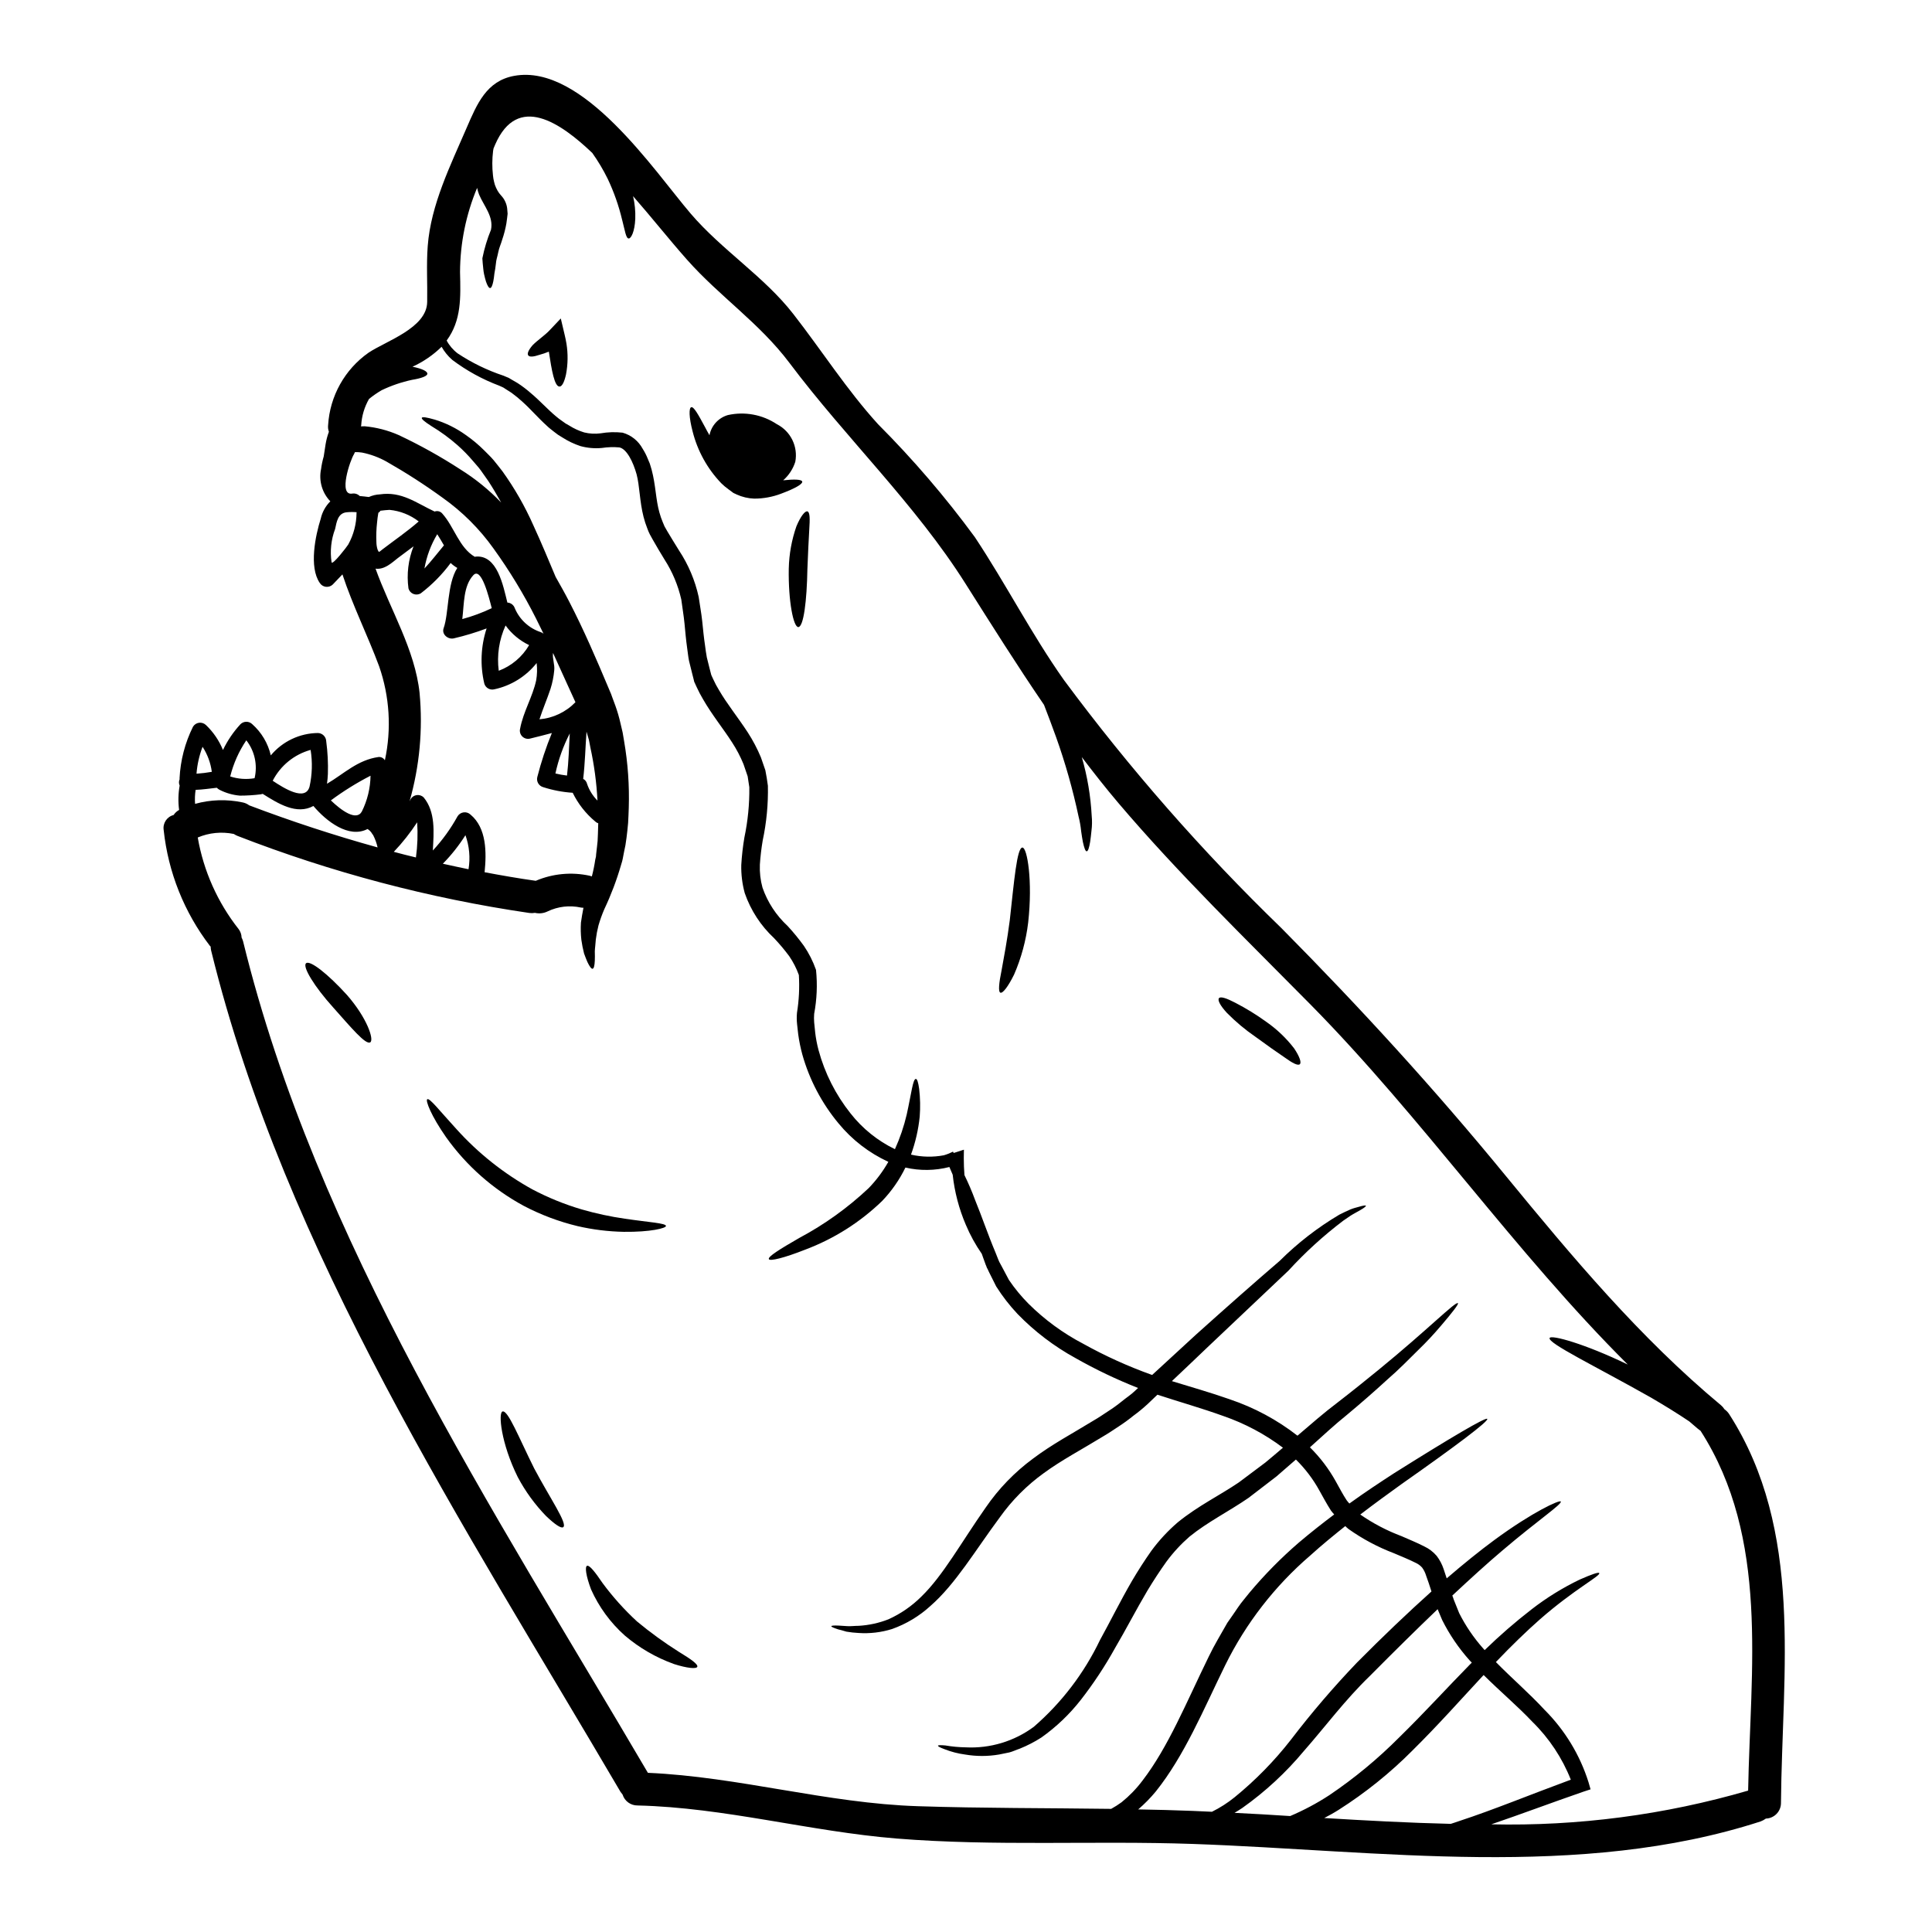 <?xml version="1.0" encoding="UTF-8"?>
<!-- Uploaded to: ICON Repo, www.iconrepo.com, Generator: ICON Repo Mixer Tools -->
<svg fill="#000000" width="800px" height="800px" version="1.1" viewBox="144 144 512 512" xmlns="http://www.w3.org/2000/svg">
 <g>
  <path d="m602.25 518.76c19.828 30.898 14.02 68.195 13.727 102.98 0.043 2.258-1.742 4.133-4 4.203-0.43 0.316-0.902 0.57-1.402 0.758-47.844 15.508-101.11 7.684-150.5 5.961-26.078-0.906-52.484 0.668-78.477-1.434-23.047-1.871-45.473-8.207-68.633-8.762-1.82 0.023-3.438-1.152-3.977-2.891-0.199-0.23-0.383-0.477-0.555-0.73-41.473-70.738-88.754-142.49-108.5-223.02-0.062-0.328-0.102-0.66-0.113-0.992-0.059-0.059-0.117-0.086-0.176-0.145v-0.004c-6.832-8.91-11.078-19.535-12.266-30.699-0.293-1.812 0.848-3.547 2.625-4 0.371-0.559 0.871-1.023 1.461-1.344-0.285-2.148-0.234-4.324 0.148-6.457-0.25-0.547-0.25-1.172 0-1.719 0-0.059-0.031-0.117-0.031-0.176v-0.004c0.23-4.762 1.441-9.426 3.562-13.695 0.352-0.582 0.945-0.969 1.617-1.055 0.672-0.082 1.348 0.145 1.832 0.617 1.949 1.859 3.481 4.109 4.496 6.602 1.199-2.5 2.762-4.805 4.641-6.836 0.859-0.844 2.227-0.855 3.098-0.027 2.469 2.184 4.195 5.082 4.938 8.293 3.094-3.715 7.668-5.883 12.5-5.93 1.191 0.043 2.148 0.996 2.188 2.188 0.383 2.871 0.531 5.766 0.441 8.66-0.031 0.789-0.117 1.691-0.234 2.598 4.527-2.656 8.062-6.297 13.668-7.086 0.68-0.059 1.328 0.285 1.668 0.875 1.793-8.285 1.266-16.906-1.52-24.91-3.066-8.238-6.981-16.035-9.727-24.359-0.848 0.906-1.723 1.812-2.57 2.688-0.488 0.465-1.16 0.684-1.828 0.598-0.668-0.082-1.262-0.465-1.617-1.035-2.894-4.207-1.141-12.559 0.262-17 0.391-1.746 1.273-3.348 2.543-4.613-2.184-2.269-3.102-5.473-2.453-8.555 0.148-1.129 0.383-2.242 0.699-3.332l0.496-3.215c0.184-1.137 0.477-2.25 0.875-3.328-0.203-0.57-0.273-1.18-0.203-1.781 0.469-7.676 4.402-14.727 10.688-19.16 4.644-3.125 15.48-6.543 15.566-13.465 0.09-4.965-0.23-9.898 0.145-14.836 0.82-10.922 6.047-21.406 10.312-31.309 2.754-6.34 5.254-12.441 12.613-13.777 18.168-3.328 37.211 25.352 46.762 36.508 8.266 9.672 19.512 16.707 27.223 26.641 7.508 9.637 14.191 20.121 22.434 29.172l0.004 0.004c9.289 9.309 17.863 19.309 25.641 29.914 8.238 12.41 15.012 25.703 23.617 37.879 17.379 23.449 36.648 45.434 57.621 65.73 20.883 21.086 40.602 42.641 59.406 65.598 17.711 21.582 35.574 42.961 57.102 60.863 0.355 0.301 0.66 0.652 0.906 1.051 0.496 0.352 0.922 0.789 1.258 1.297zm5.023 99.766c0.582-32.184 5.668-66.879-12.594-95.328-0.266-0.234-0.527-0.395-0.758-0.586-0.758-0.641-1.492-1.281-2.25-1.926-3.035-2.047-6.484-4.176-10.191-6.34-14.781-8.352-27.398-14.398-26.812-15.77 0.395-0.91 9.285 1.516 20.707 7.039-29.965-29.82-54.293-65.188-83.969-95.297-17.289-17.527-35.051-34.727-50.996-53.48-3.391-4-6.602-8.09-9.727-12.203 1.469 5.074 2.352 10.297 2.629 15.57 0.129 1.309 0.109 2.629-0.059 3.934-0.117 1.141-0.23 2.133-0.352 2.953-0.266 1.605-0.555 2.481-0.906 2.512-0.352 0.031-0.672-0.879-1.023-2.484-0.145-0.82-0.32-1.781-0.469-2.922h0.004c-0.129-1.281-0.352-2.551-0.672-3.797-1.512-7.129-3.5-14.148-5.945-21.016-1.082-3.008-2.164-5.871-3.215-8.59-7.125-10.426-13.844-21.113-20.734-32.008-13.348-21.176-31.715-38.613-46.727-58.617-8.004-10.629-18.461-17.551-27.16-27.363-4.875-5.512-9.445-11.305-14.285-16.824v0.004c0.461 1.961 0.66 3.973 0.586 5.984-0.145 3.477-1.141 5.285-1.754 5.227-0.727-0.027-0.992-2.133-1.719-4.91l-0.004 0.004c-0.891-3.758-2.172-7.41-3.828-10.898-1.176-2.394-2.543-4.691-4.09-6.863-8.414-8.008-19.773-15.863-25.734-2.227l-0.441 1.051c-0.027 0.23-0.086 0.438-0.113 0.672v0.004c-0.262 2.133-0.27 4.285-0.031 6.422 0.051 0.582 0.148 1.156 0.293 1.723 0.113 0.543 0.289 1.074 0.527 1.574 0.223 0.504 0.496 0.984 0.816 1.43 0.18 0.246 0.375 0.48 0.582 0.699 0.406 0.434 0.742 0.926 0.992 1.461 0.293 0.598 0.48 1.242 0.555 1.902l0.117 1.402c-0.086 0.848-0.203 1.691-0.324 2.539h0.004c-0.258 1.457-0.625 2.894-1.105 4.293-0.324 1.18-0.82 2.133-1.055 3.363-0.113 0.582-0.262 1.137-0.395 1.66l-0.086 0.395v-0.004c-0.016 0.102-0.035 0.195-0.059 0.293l-0.086 0.699c-0.117 0.965-0.234 1.812-0.395 2.602-0.086 0.789-0.172 1.488-0.293 2.07-0.23 1.141-0.527 1.781-0.848 1.781-0.32 0-0.699-0.582-1.082-1.691-0.172-0.555-0.352-1.227-0.523-2.016s-0.234-1.781-0.352-2.863c-0.031-0.266-0.031-0.527-0.059-0.82 0-0.176-0.031-0.145-0.031-0.527l0.004 0.008c0.516-2.578 1.281-5.102 2.277-7.535 0.73-3.508-1.871-6.297-3.148-9.316-0.223-0.582-0.398-1.176-0.527-1.785-2.949 7.062-4.488 14.633-4.527 22.289 0.172 6.805 0.395 12.793-3.543 18.164 0.715 1.336 1.711 2.5 2.922 3.414 3.769 2.496 7.856 4.484 12.148 5.906l0.934 0.395c0.203 0.066 0.398 0.152 0.582 0.262l0.441 0.266c0.582 0.32 1.18 0.668 1.75 1.02h0.004c1.242 0.809 2.426 1.707 3.539 2.688 2.277 1.898 4.293 4.148 6.543 6.047v-0.004c0.559 0.484 1.141 0.934 1.75 1.344 0.574 0.453 1.191 0.848 1.844 1.18 1.242 0.793 2.59 1.414 4 1.84 1.422 0.348 2.898 0.426 4.352 0.23 1.918-0.332 3.875-0.391 5.809-0.172 2.277 0.641 4.199 2.18 5.32 4.262 0.543 0.852 1.004 1.75 1.371 2.688l0.293 0.699v0.004c0.082 0.148 0.152 0.305 0.203 0.469l0.113 0.352 0.395 1.316c1.109 4.144 1.082 7.91 2.074 11.391v-0.004c0.238 0.863 0.531 1.715 0.879 2.539 0.145 0.352 0.395 0.992 0.465 1.109l0.73 1.285c0.992 1.719 2.043 3.324 3.125 5.117 2.473 3.746 4.238 7.914 5.199 12.297 0.293 2.106 0.699 4.176 0.934 6.394 0.23 2.219 0.441 4.441 0.758 6.516 0.145 1.023 0.266 2.102 0.469 3.125l0.758 3.039 0.395 1.52 0.059 0.172 0.145 0.324 0.352 0.758 0.004 0.004c0.441 0.984 0.949 1.941 1.52 2.859 2.074 3.594 4.996 7.184 7.625 11.215 1.352 2.09 2.516 4.301 3.473 6.602l1.18 3.418c0.262 1.316 0.496 2.754 0.668 4.09l0.004-0.004c0.102 4.875-0.359 9.746-1.375 14.516-0.359 2.117-0.613 4.254-0.754 6.398-0.086 2.059 0.148 4.117 0.699 6.102 1.348 3.879 3.629 7.363 6.644 10.148 1.547 1.676 2.992 3.441 4.328 5.285 1.328 1.953 2.398 4.07 3.184 6.297l0.031 0.117v0.004c0.391 3.867 0.223 7.773-0.496 11.594-0.059 0.75-0.059 1.5 0 2.246l0.266 2.629-0.004 0.004c0.188 1.605 0.488 3.195 0.906 4.758 1.648 6.098 4.531 11.793 8.465 16.734 3.148 4.023 7.176 7.269 11.773 9.496 1.336-2.953 2.383-6.023 3.121-9.176 1.254-5.695 1.633-9.445 2.426-9.445 0.352 0 0.641 0.934 0.875 2.656 0.285 2.434 0.332 4.887 0.145 7.332-0.352 3.441-1.125 6.824-2.309 10.074 2.859 0.656 5.82 0.715 8.703 0.176 0.441-0.145 0.879-0.266 1.348-0.469l1.078-0.496 0.176 0.352c0.172-0.055 0.352-0.113 0.555-0.172l2.16-0.699-0.031 2.219c0 1.547 0.059 3.066 0.176 4.527l0.004-0.004c1.055 2.16 2 4.371 2.832 6.629 1.777 4.328 3.356 9.055 5.398 13.902l0.73 1.844 0.203 0.465 0.027 0.09 0.008-0.004c0.031 0.082 0.07 0.16 0.117 0.234l0.496 0.906c0.641 1.227 1.285 2.453 1.969 3.707 1.52 2.246 3.246 4.348 5.16 6.277 4.289 4.266 9.199 7.863 14.562 10.66 5.801 3.227 11.855 5.969 18.105 8.207 0.059 0 0.09 0.027 0.148 0.027 4-3.68 7.91-7.269 11.621-10.691 8.293-7.445 15.832-14.102 22.109-19.48v0.004c4.758-4.742 10.082-8.871 15.859-12.297 1.082-0.523 2.043-1.02 2.894-1.371 0.852-0.352 1.633-0.527 2.246-0.703 1.18-0.352 1.84-0.438 1.898-0.293 0.059 0.145-0.465 0.586-1.52 1.18-0.551 0.324-1.18 0.672-1.969 1.109-0.789 0.438-1.574 1.082-2.543 1.695v0.004c-5.215 3.957-10.062 8.375-14.484 13.203-6.106 5.781-13.348 12.645-21.406 20.266-3.039 2.922-6.223 5.93-9.492 9.023 4.938 1.52 10.109 2.981 15.352 4.82l-0.004 0.004c6.477 2.176 12.543 5.434 17.934 9.637 3.594-3.066 7.086-6.133 10.512-8.703 3.973-3.066 7.594-5.988 10.867-8.66 13.168-10.746 20.531-18.309 21.145-17.754 0.23 0.23-1.375 2.336-4.5 5.988v-0.004c-1.883 2.234-3.883 4.371-5.984 6.398-2.426 2.394-5.141 5.199-8.383 8-3.18 2.922-6.715 6.019-10.57 9.23-3.238 2.598-6.363 5.512-9.785 8.586h-0.004c2.695 2.656 4.996 5.688 6.836 8.996 1.02 1.84 1.898 3.504 2.891 5.023 0.227 0.305 0.473 0.598 0.73 0.875 4.176-3.012 8.207-5.668 11.855-8.035 14.957-9.402 24.332-14.926 24.684-14.398 0.438 0.582-8.324 7.184-22.723 17.289-3.363 2.426-7.086 5.117-10.926 8.062v0.004c3.391 2.352 7.062 4.273 10.926 5.723 1.969 0.879 3.914 1.637 6.016 2.715 1.266 0.594 2.391 1.449 3.301 2.512 0.801 1.051 1.422 2.223 1.84 3.477 0.293 0.848 0.555 1.664 0.82 2.484 4.555-3.914 8.82-7.359 12.676-10.195 10.137-7.445 17.289-10.688 17.555-10.164 0.395 0.672-5.988 4.91-15.395 12.91-3.973 3.356-8.465 7.445-13.348 12.004l0.176 0.465 0.203 0.613 0.293 0.73 1.137 2.828v0.008c1.707 3.387 3.848 6.535 6.367 9.375 0.117 0.145 0.266 0.293 0.395 0.441 3.938-3.836 8.094-7.445 12.441-10.809 3.953-3.066 8.223-5.703 12.73-7.875 3.184-1.402 5.023-2.043 5.199-1.723 0.395 0.73-6.602 4.266-15.742 12.27-3.562 3.148-7.508 6.949-11.652 11.301 4.234 4.328 8.879 8.297 12.965 12.738l0.004-0.004c5.324 5.34 9.293 11.879 11.566 19.07l0.555 1.93-1.871 0.613c-8.703 3.008-16.824 6.074-24.445 8.66 23.016 0.512 45.973-2.504 68.074-8.938zm-46.992-2.891c-2.281-5.777-5.758-11.008-10.195-15.352-3.887-4.121-8.469-7.973-12.906-12.383-0.148 0.172-0.324 0.32-0.469 0.496-5.578 5.988-11.566 12.762-18.402 19.508h0.004c-5.906 5.938-12.453 11.203-19.52 15.699-1.285 0.82-2.57 1.52-3.856 2.191 11.133 0.672 22.344 1.281 33.531 1.547 0.789-0.266 1.574-0.496 2.363-0.789 8.828-2.887 18.613-6.922 29.449-10.918zm-26.852-30.406 0.613-0.613c-0.203-0.23-0.395-0.395-0.613-0.641-2.875-3.219-5.312-6.801-7.242-10.66l-1.199-2.863c-5.606 5.371-11.621 11.301-17.902 17.637-6.691 6.453-12.004 13.668-17.523 19.922-4.773 5.734-10.27 10.82-16.359 15.133-0.699 0.465-1.371 0.875-2.043 1.281 4.875 0.234 9.812 0.527 14.75 0.848 3.621-1.539 7.102-3.394 10.398-5.547 6.664-4.504 12.875-9.645 18.547-15.352 6.699-6.555 12.773-13.242 18.574-19.145zm-10.078-19.48c-0.469-1.461-0.938-2.922-1.434-4.234h0.004c-0.23-0.754-0.586-1.465-1.051-2.102-0.496-0.555-1.105-0.992-1.785-1.285-1.664-0.848-3.707-1.664-5.695-2.512-4.254-1.617-8.285-3.766-12-6.398-0.309-0.242-0.602-0.508-0.879-0.785-3.039 2.426-6.16 4.965-9.285 7.797-9.383 8.062-17.043 17.938-22.516 29.031-5.812 11.855-10.809 24.008-18.434 33.527-1.41 1.703-2.965 3.285-4.641 4.723 4.816 0.086 9.609 0.203 14.426 0.395 1.695 0.059 3.391 0.145 5.117 0.23 2.141-1.055 4.156-2.348 6.012-3.852 5.523-4.5 10.52-9.602 14.898-15.215 5.457-7.144 11.309-13.977 17.523-20.469 6.812-6.875 13.5-13.242 19.75-18.852zm-25.789-20.418c-0.293-0.352-0.586-0.641-0.848-1.02-1.18-1.844-2.164-3.711-3.07-5.316l0.004 0.004c-1.664-3.023-3.762-5.789-6.219-8.207-1.691 1.461-3.391 2.949-5.141 4.469-2.426 1.871-4.875 3.769-7.418 5.695-5.082 3.508-10.922 6.426-15.594 10.234l-0.004-0.004c-2.281 1.984-4.344 4.215-6.141 6.648-1.777 2.484-3.418 4.996-5.023 7.652-3.039 5.117-5.781 10.484-8.66 15.352h0.004c-2.652 4.769-5.668 9.332-9.02 13.641-2.984 3.816-6.508 7.184-10.461 9.984-1.812 1.16-3.727 2.148-5.723 2.953-0.965 0.32-1.844 0.758-2.754 0.992-0.938 0.172-1.844 0.395-2.715 0.555-2.996 0.516-6.059 0.516-9.055 0-1.852-0.246-3.664-0.719-5.402-1.402-1.18-0.441-1.75-0.73-1.75-0.938 0.027-0.145 0.727-0.172 1.969-0.059h-0.004c1.785 0.305 3.594 0.473 5.406 0.5 6.453 0.328 12.82-1.594 18.016-5.434 7.371-6.383 13.348-14.219 17.555-23.016 2.715-4.902 5.285-10.164 8.469-15.652 1.547-2.629 3.297-5.371 5.195-8.062h0.004c2.027-2.746 4.359-5.254 6.949-7.477 5.438-4.414 11.16-7.156 16.18-10.574 2.394-1.777 4.731-3.531 7.012-5.254 1.574-1.316 3.125-2.602 4.672-3.938-4.781-3.598-10.09-6.422-15.742-8.379-5.812-2.102-11.742-3.766-17.523-5.668-0.879 0.82-1.754 1.664-2.629 2.512v-0.004c-1.188 1.094-2.438 2.121-3.742 3.07-1.258 1.023-2.574 1.98-3.934 2.863-1.371 0.906-2.715 1.812-4.117 2.629-5.512 3.387-11.02 6.277-15.711 9.727h-0.004c-4.512 3.254-8.461 7.231-11.68 11.77-6.484 8.734-11.684 17.609-18.344 23.422-2.945 2.691-6.398 4.769-10.16 6.106-2.871 0.898-5.883 1.254-8.879 1.051-1.078-0.055-2.152-0.172-3.215-0.352-0.879-0.266-1.605-0.469-2.219-0.613-1.18-0.395-1.781-0.641-1.781-0.82 0-0.176 0.699-0.23 1.969-0.172 0.613 0.027 1.375 0.086 2.277 0.145 0.906 0.059 1.902-0.086 3.008-0.086 2.695-0.156 5.356-0.738 7.871-1.723 3.258-1.469 6.223-3.516 8.75-6.043 5.781-5.606 10.543-14.34 17.027-23.57 3.422-4.992 7.656-9.371 12.527-12.965 5.027-3.797 10.605-6.746 15.977-10.047 1.375-0.789 2.656-1.664 3.938-2.512 1.277-0.812 2.504-1.699 3.68-2.656 1.137-0.938 2.426-1.75 3.445-2.754 0.266-0.266 0.527-0.496 0.82-0.758l-0.004-0.004c-5.719-2.254-11.273-4.906-16.617-7.941-5.656-3.102-10.812-7.031-15.305-11.656-2.117-2.246-4.016-4.691-5.668-7.301-0.609-1.254-1.254-2.512-1.871-3.738l-0.438-0.934-0.117-0.203-0.113-0.234-0.031-0.145-0.203-0.469-0.699-1.926c-0.113-0.324-0.23-0.641-0.352-0.996v-0.004c-1.676-2.414-3.098-4.996-4.234-7.707-1.809-4.223-2.981-8.691-3.477-13.258-0.293-0.699-0.582-1.375-0.875-2.047-3.816 0.984-7.812 1.035-11.652 0.145-1.586 3.254-3.664 6.238-6.164 8.852-5.848 5.656-12.797 10.051-20.414 12.91-5.695 2.246-9.348 3.094-9.613 2.512-0.32-0.645 2.922-2.66 8.094-5.637 6.684-3.562 12.863-8.004 18.371-13.199 2.016-2.09 3.766-4.426 5.199-6.953-5.117-2.356-9.629-5.84-13.203-10.195-4.43-5.328-7.695-11.527-9.578-18.195-0.488-1.785-0.859-3.598-1.109-5.43l-0.293-2.629c-0.113-1.02-0.121-2.047-0.027-3.066 0.531-3.305 0.699-6.652 0.496-9.992-0.641-1.777-1.504-3.465-2.57-5.019-1.23-1.652-2.555-3.231-3.973-4.727-3.539-3.293-6.219-7.402-7.801-11.973-0.664-2.422-0.973-4.926-0.918-7.434 0.141-2.438 0.414-4.863 0.82-7.269 0.926-4.387 1.367-8.863 1.312-13.348l-0.441-2.894-1.109-3.242c-0.82-1.996-1.824-3.914-3.004-5.723-2.394-3.738-5.312-7.273-7.738-11.504-0.602-1.012-1.148-2.055-1.637-3.125l-0.352-0.758-0.172-0.395-0.059-0.086-0.117-0.324h-0.004c-0.027-0.098-0.047-0.195-0.059-0.293l-0.438-1.723-0.848-3.418c-0.234-1.137-0.324-2.277-0.496-3.391-0.324-2.305-0.5-4.379-0.699-6.484-0.199-2.102-0.586-4.262-0.852-6.367l0.004 0.004c-0.855-3.777-2.363-7.379-4.461-10.633-1.023-1.691-2.133-3.504-3.125-5.285l-0.727-1.316h-0.004c-0.27-0.527-0.504-1.07-0.699-1.633-0.398-1-0.73-2.023-0.996-3.07-1.051-4.117-1.02-8.176-1.84-11.273-0.906-3.238-2.602-6.746-4.586-7.125l0.004 0.004c-1.539-0.137-3.09-0.086-4.617 0.145-1.914 0.18-3.844 0.012-5.695-0.496-1.699-0.562-3.316-1.34-4.82-2.312-0.754-0.418-1.469-0.906-2.133-1.457-0.641-0.523-1.344-1.02-1.898-1.574-2.426-2.191-4.352-4.473-6.394-6.297v-0.004c-0.953-0.883-1.957-1.711-3.008-2.477-0.586-0.352-1.141-0.73-1.695-1.082l-0.395-0.266c-0.102-0.043-0.199-0.09-0.293-0.145l-0.875-0.395c-4.453-1.672-8.641-3.973-12.441-6.832-1.137-0.988-2.094-2.164-2.832-3.477-2.246 2.195-4.856 3.984-7.711 5.285 2.484 0.496 3.938 1.18 3.938 1.844 0 0.66-1.605 1.223-4.062 1.633h-0.004c-2.785 0.598-5.492 1.52-8.059 2.754-1.168 0.684-2.281 1.453-3.332 2.309-1.219 2.125-1.93 4.504-2.07 6.949-0.031 0.105-0.051 0.211-0.059 0.32 0.32 0 0.668-0.027 0.992-0.027 3.086 0.285 6.102 1.062 8.938 2.305 5.695 2.676 11.199 5.742 16.473 9.172 3.93 2.457 7.539 5.391 10.746 8.734-1.109-1.988-2.246-3.914-3.387-5.668-0.703-0.992-1.348-1.926-2.016-2.863-0.668-0.938-1.406-1.664-2.074-2.484l0.004 0.004c-1.262-1.492-2.629-2.887-4.09-4.18-2.141-1.883-4.449-3.574-6.894-5.047-1.781-1.141-2.715-1.902-2.57-2.219 0.145-0.32 1.316-0.117 3.356 0.465l0.004-0.004c2.949 0.895 5.731 2.269 8.238 4.062 1.766 1.223 3.418 2.602 4.934 4.117 0.789 0.82 1.691 1.637 2.481 2.57 0.789 0.934 1.52 1.93 2.34 2.953 3.219 4.484 5.969 9.289 8.207 14.34 2.219 4.816 4.117 9.445 5.902 13.664 1.227 2.164 2.453 4.328 3.594 6.547 3.824 7.387 7.184 15.184 10.395 22.828l0.469 1.109c0.059 0.145 0.172 0.395 0.203 0.469l0.23 0.641 0.906 2.453h0.004c0.566 1.574 1.035 3.184 1.398 4.816l0.555 2.363 0.395 2.34v-0.004c0.996 5.805 1.41 11.695 1.23 17.582-0.059 1.375-0.086 2.715-0.176 4.059s-0.293 2.754-0.438 4.062h-0.004c-0.141 1.227-0.352 2.445-0.641 3.648-0.117 0.555-0.203 1.141-0.324 1.695l-0.086 0.395-0.086 0.352-0.059 0.207-0.266 0.879h0.004c-1.16 3.984-2.633 7.871-4.41 11.621-0.609 1.41-1.125 2.856-1.551 4.332-0.312 1.219-0.543 2.457-0.699 3.707-0.059 1.141-0.23 2.164-0.266 3.098 0.031 0.992 0.031 1.812 0 2.484-0.055 1.371-0.262 2.102-0.582 2.16-0.324 0.059-0.789-0.555-1.375-1.781-0.262-0.613-0.582-1.402-0.906-2.305l0.004-0.004c-0.301-1.172-0.535-2.363-0.703-3.562-0.172-1.52-0.211-3.055-0.113-4.586 0.172-1.18 0.395-2.57 0.668-3.938v0.004c-0.234 0.008-0.469-0.012-0.699-0.055-2.961-0.648-6.055-0.289-8.789 1.02-1.039 0.516-2.231 0.656-3.359 0.391-0.492 0.086-0.996 0.098-1.488 0.031-26.488-3.879-52.453-10.738-77.398-20.445-0.328-0.137-0.637-0.305-0.934-0.496-3.207-0.66-6.535-0.336-9.551 0.938 1.535 8.863 5.262 17.207 10.832 24.27 0.492 0.648 0.77 1.434 0.789 2.246 0.168 0.316 0.297 0.652 0.395 0.996 19.48 79.527 66.27 150.47 107.28 220.36 24.125 1.051 47.488 8.094 71.637 8.848 17.027 0.555 34.086 0.469 51.141 0.703h-0.004c0.957-0.527 1.875-1.113 2.754-1.754 2.066-1.664 3.918-3.578 5.512-5.695 6.863-8.906 11.621-20.707 17.613-32.945 0.754-1.574 1.547-3.035 2.363-4.469 0.816-1.434 1.691-2.949 2.539-4.441 0.965-1.375 1.93-2.754 2.863-4.144 0.934-1.391 2.047-2.602 3.039-3.887l-0.004 0.004c3.996-4.766 8.371-9.199 13.082-13.262 3.156-2.672 6.281-5.129 9.348-7.434zm-195.11-180.2c0.031-0.965 0.059-1.93 0.09-2.953-0.297-0.09-0.566-0.25-0.789-0.465-2.508-2.09-4.551-4.688-5.984-7.621-2.66-0.172-5.293-0.672-7.828-1.492-1.16-0.328-1.848-1.52-1.547-2.684 1.012-3.969 2.301-7.863 3.856-11.656-1.871 0.527-3.797 0.965-5.727 1.461-0.746 0.207-1.547 0.004-2.102-0.539-0.555-0.543-0.777-1.34-0.582-2.09 0.848-4.527 3.297-8.352 4.262-12.82 0.258-1.504 0.297-3.039 0.117-4.559-2.809 3.543-6.766 6-11.184 6.953-1.16 0.312-2.359-0.363-2.688-1.52-1.141-4.832-0.93-9.883 0.613-14.605-2.84 1.066-5.75 1.945-8.703 2.633-1.492 0.352-3.269-1.051-2.688-2.688 1.402-3.938 0.879-11.684 3.621-15.977v-0.004c-0.641-0.359-1.227-0.801-1.754-1.309-2.25 3.051-4.926 5.762-7.941 8.059-0.594 0.348-1.309 0.398-1.945 0.145-0.637-0.258-1.113-0.797-1.297-1.457-0.516-3.773-0.051-7.613 1.34-11.16-1.375 1.023-2.754 2.047-4.144 3.098-1.664 1.316-3.543 3.094-5.84 2.828-0.031 0-0.059-0.027-0.09-0.027 3.918 10.922 10.457 21.434 11.684 33.004l-0.004 0.004c0.898 9.641-0.004 19.363-2.656 28.676 0.086-0.199 0.203-0.395 0.293-0.609 0.348-0.578 0.945-0.965 1.617-1.051 0.672-0.086 1.344 0.137 1.828 0.609 3.184 3.887 2.688 9.203 2.426 14.078 2.543-2.738 4.738-5.777 6.543-9.051 0.348-0.578 0.941-0.965 1.609-1.055 0.668-0.094 1.344 0.125 1.832 0.586 4.293 3.562 4.266 10.043 3.738 15.277 4.5 0.848 8.996 1.633 13.551 2.273h0.004c4.508-1.918 9.5-2.387 14.285-1.344 0.195 0.047 0.391 0.105 0.582 0.18 0.383-1.465 0.684-2.945 0.902-4.441l0.176-0.758 0.027-0.203v-0.086l0.031-0.395c0.055-0.586 0.145-1.18 0.199-1.75l0.004-0.004c0.16-1.156 0.246-2.324 0.262-3.492zm-0.113-8.965c-0.242-4.719-0.867-9.406-1.871-14.02l-0.395-2.047-0.586-2.016c-0.027-0.055-0.027-0.113-0.055-0.172-0.297 4.176-0.395 8.352-0.879 12.5 0.516 0.266 0.891 0.746 1.023 1.312 0.566 1.672 1.512 3.191 2.762 4.441zm-5.856-26.055v-0.059c-0.672-1.434-1.316-2.894-1.988-4.352-1.285-2.863-2.598-5.754-3.938-8.66-0.203 1.547 0.496 3.039 0.324 4.586-0.152 1.676-0.484 3.332-0.992 4.934-0.906 2.715-2.047 5.344-2.922 8.062h0.004c3.609-0.312 6.988-1.914 9.512-4.512zm-2.219 19.422c0.438-3.707 0.523-7.418 0.727-11.156-1.727 3.352-3.004 6.914-3.797 10.602 1.016 0.246 2.043 0.434 3.082 0.555zm-7.012-38.027c0.293 0.086 0.562 0.238 0.789 0.438-0.672-1.316-1.281-2.656-1.969-4-3.262-6.481-7.035-12.691-11.277-18.578-3.703-5.199-8.254-9.738-13.461-13.434-4.801-3.484-9.797-6.699-14.957-9.633-2.004-1.113-4.172-1.91-6.422-2.363-0.629-0.105-1.262-0.145-1.898-0.113-0.066 0.18-0.145 0.355-0.234 0.523-1.02 1.551-4.262 11.098-0.465 10.457 0.719-0.113 1.453 0.125 1.969 0.645 0.82 0.059 1.633 0.176 2.426 0.266l-0.004-0.004c0.922-0.414 1.914-0.652 2.922-0.699 5.781-0.848 9.637 2.277 14.512 4.555v-0.004c0.73-0.277 1.559-0.051 2.047 0.559 3.148 3.508 4.441 9.023 8.617 11.449 0.051-0.031 0.109-0.051 0.172-0.059 5.754-0.555 7.301 7.594 8.441 12.18v-0.004c0.902 0.047 1.684 0.637 1.969 1.492 1.258 2.996 3.75 5.305 6.836 6.328zm-3.039 3.449c-2.477-1.184-4.621-2.973-6.231-5.199-1.715 3.754-2.34 7.914-1.809 12.004 3.387-1.273 6.231-3.68 8.055-6.805zm-9.898-9.785c-0.73-2.863-2.754-11.066-4.879-8.734-2.656 2.863-2.422 7.539-2.922 11.621v0.004c2.688-0.727 5.301-1.695 7.812-2.891zm-6.152 69.188c0.504-3.027 0.223-6.137-0.816-9.023-1.719 2.727-3.727 5.262-5.988 7.562 2.25 0.496 4.527 0.996 6.805 1.461zm-6.512-85.836c-0.582-0.992-1.137-1.969-1.777-2.949h-0.004c-1.676 2.797-2.824 5.875-3.387 9.086 1.82-1.93 3.441-4.082 5.168-6.137zm-7.422 82.711c0.422-3.086 0.527-6.207 0.324-9.316-1.824 2.789-3.894 5.41-6.191 7.828 1.957 0.527 3.914 1.023 5.867 1.488zm0.73-89.047h0.004c-2.238-1.734-4.922-2.797-7.738-3.066-0.82 0.027-1.605 0.145-2.426 0.23-0.109 0.23-0.297 0.414-0.527 0.527-0.145 0.879-0.293 1.781-0.352 2.656-0.188 1.688-0.246 3.387-0.172 5.082 0.004 0.695 0.109 1.387 0.32 2.047 0.395 0.934 0.352 0.613 1.348-0.117 3.18-2.426 6.539-4.731 9.547-7.359zm-10.891 86.391c-0.25-1.137-0.648-2.238-1.184-3.273-0.172-0.211-0.328-0.434-0.465-0.672-0.277-0.375-0.621-0.691-1.02-0.934-4.938 2.57-10.895-2.016-14.344-6.106-4.441 2.426-9.316-0.613-13.434-3.211-0.16 0.059-0.328 0.098-0.496 0.121-1.84 0.23-3.695 0.348-5.551 0.348-1.883-0.16-3.719-0.684-5.402-1.551-0.266-0.137-0.508-0.32-0.719-0.535-1.898 0.203-3.738 0.5-5.609 0.555-0.191 1.227-0.238 2.473-0.145 3.711 4.094-1.137 8.402-1.273 12.559-0.391 0.648 0.121 1.258 0.391 1.785 0.785 11.18 4.242 22.523 7.957 34.023 11.152zm-4.176-9.516c1.469-2.949 2.258-6.191 2.305-9.488-3.676 1.891-7.191 4.078-10.512 6.543 2.688 2.59 6.746 5.598 8.207 2.945zm-1.402-79.203c0-0.059 0.027-0.09 0.027-0.117-0.918-0.078-1.84-0.07-2.754 0.027-2.219 0.293-2.543 2.512-2.953 4.414v-0.004c-1.066 2.82-1.387 5.871-0.934 8.852 0.266 0.789 4.09-4.176 4.41-4.723v-0.004c1.434-2.586 2.191-5.492 2.203-8.453zm-12.461 72.629c0.707-3.207 0.809-6.516 0.289-9.758-4.344 1.199-7.988 4.164-10.047 8.18 2.973 1.98 8.641 5.547 9.758 1.578zm-14.562-2.25v-0.004c0.836-3.504 0.031-7.203-2.191-10.043-1.973 2.918-3.418 6.16-4.266 9.578 2.082 0.68 4.297 0.84 6.457 0.465zm-11.332-1.691v-0.004c-0.312-2.367-1.152-4.633-2.453-6.633-0.875 2.289-1.414 4.688-1.605 7.129 1.363-0.094 2.719-0.258 4.066-0.496z"/>
  <path d="m486.95 421.82c1.488 2.219 2.016 3.824 1.488 4.234-0.527 0.41-1.969-0.352-3.938-1.781-2.043-1.371-4.723-3.269-7.766-5.492-2.731-1.875-5.273-4.004-7.598-6.363-1.75-1.898-2.512-3.356-2.102-3.887 0.41-0.527 2.016 0 4.266 1.18h0.004c2.898 1.492 5.68 3.203 8.32 5.117 2.781 1.945 5.254 4.301 7.324 6.992z"/>
  <path d="m414.96 368.61c1.254 0 2.754 8.789 1.52 19.855-0.57 4.766-1.828 9.418-3.742 13.816-1.605 3.242-3.008 5.023-3.621 4.789-0.613-0.23-0.395-2.512 0.324-5.988 0.609-3.356 1.488-8 2.16-13.203 1.16-10.453 1.895-19.27 3.359-19.27z"/>
  <path d="m358 279.53c0.668 0.266 0.641 2.074 0.465 4.758-0.176 2.684-0.32 6.426-0.496 10.543-0.145 8.293-0.992 15.352-2.426 15.352-1.281-0.027-2.656-6.805-2.512-15.535l0.004 0.004c0.086-3.801 0.766-7.566 2.016-11.156 1.137-2.734 2.336-4.195 2.949-3.965z"/>
  <path d="m356.6 271.64c0.117 0.645-1.898 1.812-5.578 3.184-2.285 0.875-4.711 1.32-7.156 1.316-1.617-0.059-3.203-0.434-4.672-1.109l-0.469-0.23-0.117-0.031-0.027-0.027-0.293-0.145-0.059-0.059-0.23-0.172-0.973-0.715c-0.664-0.477-1.289-1-1.871-1.574-3.676-3.828-6.293-8.551-7.594-13.699-1.023-3.887-0.996-6.25-0.395-6.453 0.672-0.266 1.898 1.969 3.621 5.168 0.352 0.699 0.789 1.461 1.227 2.25h0.004c0.492-2.555 2.375-4.621 4.875-5.344 4.481-1 9.172-0.125 12.992 2.422 3.656 1.867 5.641 5.926 4.875 9.961-0.605 1.898-1.715 3.594-3.211 4.906 2.949-0.316 4.934-0.258 5.051 0.352z"/>
  <path d="m323.97 581.79c3.125 1.898 5.082 3.269 4.816 3.938-0.262 0.586-2.629 0.395-6.219-0.754l0.004-0.004c-4.766-1.711-9.18-4.277-13.027-7.566-3.797-3.394-6.832-7.551-8.91-12.203-1.375-3.648-1.664-6.019-1.051-6.25 0.613-0.23 2.102 1.605 4.09 4.559 2.719 3.68 5.777 7.09 9.141 10.191 3.539 2.934 7.266 5.637 11.156 8.09z"/>
  <path d="m320.49 468.9c0 0.582-4.09 1.633-11.188 1.547-4.129-0.078-8.238-0.586-12.266-1.52-4.953-1.195-9.742-3-14.254-5.371-8.137-4.406-15.16-10.609-20.531-18.137-4.031-5.754-5.551-9.812-5.023-10.109 0.641-0.395 3.211 2.981 7.738 7.914 5.773 6.406 12.578 11.809 20.125 15.977 4.184 2.203 8.574 3.984 13.113 5.32 3.734 1.078 7.539 1.895 11.391 2.449 6.519 0.965 10.895 1.172 10.895 1.93z"/>
  <path d="m294.12 235.08c0.43 2.695 0.391 5.441-0.117 8.121-0.438 2.016-1.051 3.242-1.723 3.242-1.344 0-2.074-4.293-2.832-9.258-0.809 0.34-1.637 0.625-2.481 0.848-1.551 0.523-2.629 0.641-2.981 0.145-0.352-0.496 0.113-1.492 1.18-2.715 1.227-1.254 3.184-2.57 4.41-3.856l3.039-3.211 1.023 4.328c0.191 0.746 0.336 1.539 0.48 2.356z"/>
  <path d="m285.6 533.21c4.203 7.914 8.906 14.66 7.652 15.508-0.527 0.395-2.219-0.727-4.527-2.949v0.004c-2.977-3.066-5.5-6.539-7.504-10.312-4.473-8.992-5.227-17.172-4.031-17.406 1.461-0.352 4.262 6.832 8.41 15.156z"/>
  <path d="m235.98 407.71c5.285 6.047 7.184 11.773 6.16 12.5-1.18 0.848-5.227-4.059-9.871-9.258-4.938-5.465-8.207-10.809-7.152-11.684 1.055-0.871 5.781 2.836 10.863 8.441z"/>
 </g>
</svg>